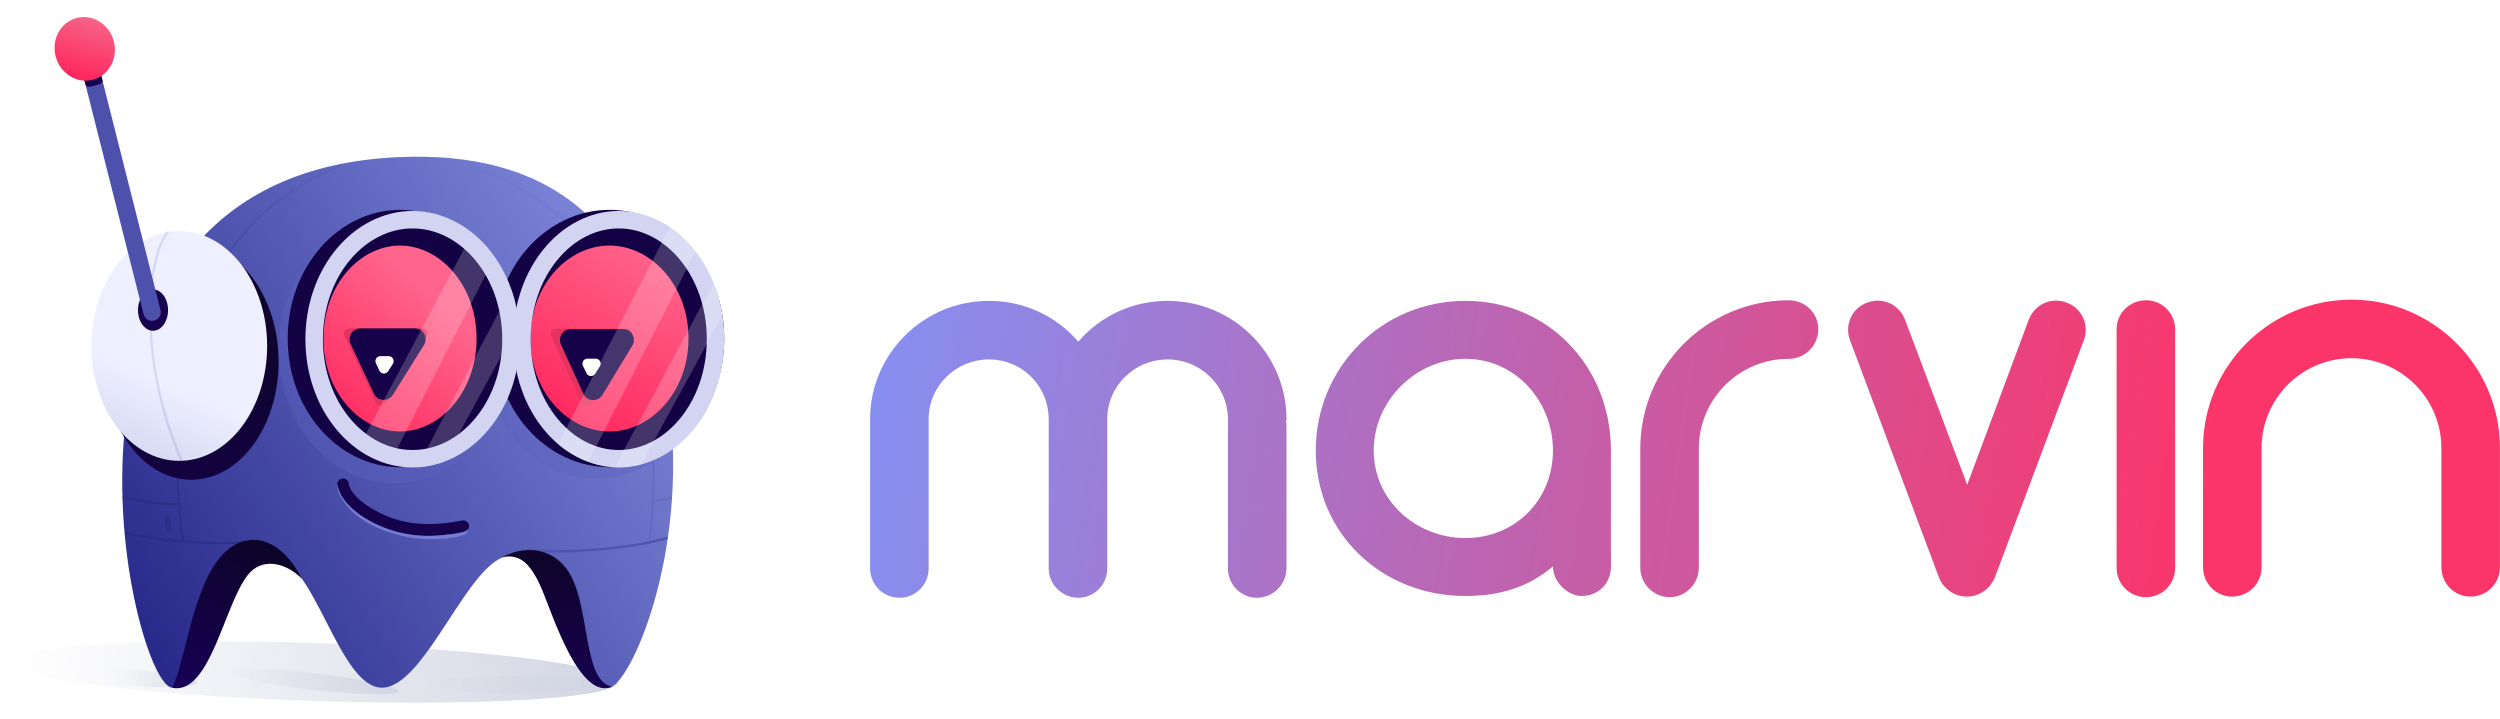 <svg width="5094" height="1466" viewBox="0 0 5094 1466" fill="none" xmlns="http://www.w3.org/2000/svg">
<path d="M2621.33 854.051C2621.33 721.487 2512.86 613.026 2379.08 613.026C2306.77 613.026 2241.69 644.359 2197.1 696.179C2152.51 644.359 2087.43 613.026 2015.12 613.026C1881.34 613.026 1772.88 721.487 1772.88 854.051V1157.74C1772.88 1191.49 1799.39 1218 1833.13 1218C1865.67 1218 1892.19 1191.49 1892.19 1157.74V854.051C1892.19 786.564 1947.63 732.333 2015.12 732.333C2082.61 732.333 2136.84 786.564 2136.84 854.051V1157.74C2136.84 1191.49 2164.56 1218 2197.1 1218C2229.64 1218 2256.15 1191.49 2256.15 1157.74V854.051C2256.15 786.564 2311.59 732.333 2379.08 732.333C2446.57 732.333 2502.01 786.564 2502.01 854.051C2502.01 856.461 2502.01 857.667 2502.01 858.872C2502.01 861.282 2502.01 862.487 2502.01 864.897V1157.74C2502.01 1191.49 2528.53 1218 2561.07 1218C2593.61 1218 2621.33 1191.49 2621.33 1157.74V864.897C2621.33 862.487 2621.33 861.282 2620.12 858.872C2621.33 857.667 2621.33 856.461 2621.33 854.051Z" fill="url(#paint0_linear)"/>
<path d="M2985.93 613.026C2816 613.026 2681.02 748 2681.02 917.923C2681.02 1087.85 2816 1214.38 2985.93 1214.38C3054.63 1214.38 3112.48 1197.51 3164.3 1154.13C3164.3 1189.08 3198.04 1214.38 3222.15 1214.38C3257.1 1214.38 3282.41 1189.08 3282.41 1154.13V917.923C3282.41 748 3155.86 613.026 2985.93 613.026ZM2985.93 1096.28C2884.7 1096.28 2799.13 1019.15 2799.13 917.923C2799.13 816.692 2884.7 731.128 2985.93 731.128C3087.17 731.128 3164.3 816.692 3164.3 917.923C3164.3 1019.15 3087.17 1096.28 2985.93 1096.28Z" fill="url(#paint1_linear)"/>
<path d="M3644.71 611.82C3478.39 611.82 3342.21 746.795 3342.21 914.308V1156.54C3342.21 1189.08 3368.72 1216.79 3402.46 1216.79C3435 1216.79 3461.52 1189.08 3461.52 1156.54V914.308C3461.52 813.077 3543.47 731.128 3644.71 731.128C3678.45 731.128 3704.97 703.41 3704.97 670.872C3704.97 638.333 3678.45 611.82 3644.71 611.82Z" fill="url(#paint2_linear)"/>
<path d="M4210.83 616.641C4179.5 604.59 4145.75 620.256 4133.7 651.59L4008.36 987.82L3881.82 651.59C3869.77 620.256 3836.02 604.59 3804.69 616.641C3773.35 627.487 3757.68 662.436 3769.73 693.769L3950.51 1175.82C3958.95 1198.72 3981.85 1215.59 4007.16 1215.59C4007.16 1215.59 4007.16 1215.59 4008.36 1215.59C4032.47 1215.59 4055.36 1199.92 4065.01 1175.82L4245.78 693.769C4257.83 662.436 4242.17 627.487 4210.83 616.641Z" fill="url(#paint3_linear)"/>
<path d="M4373.02 1216.79C4405.56 1216.79 4432.07 1190.28 4432.07 1156.54V670.872C4432.07 638.333 4405.56 611.82 4373.02 611.82C4339.27 611.82 4312.76 638.333 4312.76 670.872V1156.54C4312.76 1190.28 4339.27 1216.79 4373.02 1216.79Z" fill="url(#paint4_linear)"/>
<path d="M4791.37 610.615C4625.06 610.615 4488.87 745.59 4488.87 913.102V1155.33C4488.87 1189.08 4515.39 1215.59 4547.93 1215.59C4581.67 1215.59 4608.19 1189.08 4608.19 1155.33V913.102C4608.19 811.872 4690.14 729.923 4791.37 729.923C4892.61 729.923 4974.56 811.872 4974.56 913.102V1155.33C4974.56 1189.08 5001.08 1215.59 5033.62 1215.59C5067.36 1215.59 5093.88 1189.08 5093.88 1155.33V913.102C5093.88 745.59 4957.69 610.615 4791.37 610.615Z" fill="url(#paint5_linear)"/>
<g style="mix-blend-mode:multiply" filter="url(#filter0_f)">
<ellipse cx="639.005" cy="1369.33" rx="620.39" ry="59" transform="rotate(1.901 639.005 1369.33)" fill="url(#paint6_linear)"/>
</g>
<g style="mix-blend-mode:multiply" filter="url(#filter1_f)">
<ellipse cx="638.093" cy="1388.55" rx="175.369" ry="17" transform="rotate(6.575 638.093 1388.55)" fill="url(#paint7_linear)"/>
</g>
<g style="mix-blend-mode:multiply" filter="url(#filter2_f)">
<ellipse cx="1037.88" cy="1395" rx="191" ry="17" fill="url(#paint8_linear)"/>
</g>
<g style="mix-blend-mode:multiply" opacity="0.67" filter="url(#filter3_f)">
<ellipse cx="268.297" cy="1379.91" rx="133.476" ry="17" transform="rotate(4.713 268.297 1379.91)" fill="url(#paint9_linear)"/>
</g>
<path d="M1363.7 822.805C1314.13 437.206 1103.79 307.503 812.844 320.15C20.993 354.573 268.874 1401.2 351.502 1401.2C454.787 1401.2 461.673 1132.66 551.187 1132.66C640.701 1132.66 688.904 1401.2 778.415 1401.2C867.926 1401.2 957.447 1132.66 1040.07 1132.66C1122.7 1132.66 1136.47 1401.2 1239.76 1401.2C1281.64 1401.2 1403.53 1132.66 1363.7 822.805Z" fill="url(#paint10_linear)"/>
<g style="mix-blend-mode:multiply" opacity="0.5">
<path d="M896.375 323C1400.88 428.5 1332.38 1009.5 1323.88 1104.5" stroke="url(#paint11_linear)" stroke-width="5" stroke-linecap="round" stroke-linejoin="round"/>
</g>
<g style="mix-blend-mode:multiply" opacity="0.5">
<path d="M256.376 1086.5C312.376 1099 410.876 1111.5 516.376 1104.5" stroke="#26287B" stroke-width="5" stroke-linecap="round" stroke-linejoin="round"/>
</g>
<path d="M1074.88 1121.09C1131.88 1127.5 1275.38 1121.09 1358.38 1096.5" stroke="#5054AF" stroke-width="5" stroke-linecap="round" stroke-linejoin="round"/>
<path d="M517.517 1100C399.388 1100 384.26 1338.15 350.875 1401.5C427.916 1416.91 456.423 1233.32 504.677 1171.9C532.925 1135.95 580.217 1144.6 614.875 1179C604.875 1157.5 568.877 1100 517.517 1100Z" fill="url(#paint12_linear)"/>
<path d="M1154.39 1159.06C1204.38 1225.5 1184.88 1389 1247.38 1399C1182.42 1428.61 1126.88 1256 1105.38 1203.5C1083.88 1151 1061.38 1128.15 1024.88 1135C1016.88 1136.5 1050.71 1123.47 1053.88 1123.5C1109.88 1112 1140.47 1140.57 1154.39 1159.06Z" fill="url(#paint13_linear)"/>
<g style="mix-blend-mode:multiply" opacity="0.5">
<path d="M374.361 1101.23C362.341 990.417 351.644 835.687 390.211 690.438C428.744 545.318 516.426 409.727 701.293 336.825L699.458 332.174C512.825 405.772 424.232 542.827 385.378 689.155C346.558 835.355 357.361 990.875 369.39 1101.77L374.361 1101.23Z" fill="url(#paint14_linear)"/>
</g>
<ellipse rx="177.725" ry="240.258" transform="matrix(-1 0 0 1 389.895 737.3)" fill="url(#paint15_linear)"/>
<ellipse rx="179.028" ry="234.113" transform="matrix(-1 0 0 1 365.273 704.913)" fill="url(#paint16_linear)"/>
<g style="mix-blend-mode:multiply">
<path d="M341.876 473.499C296.768 526.872 282.875 740 369.875 937.999" stroke="#2B2C8C" stroke-opacity="0.12" stroke-width="5.082" stroke-linecap="round"/>
</g>
<ellipse cx="311.811" cy="631.873" rx="30.607" ry="42.084" fill="#17024F"/>
<path d="M309.788 635.942L167.876 75" stroke="#4D51AC" stroke-width="35.574" stroke-linecap="round"/>
<path d="M207.507 158C209.007 167 214.007 169.5 190.507 175C170.876 180.5 175.412 171.265 171.876 164.5C171.218 156.074 178.145 144.854 188.01 144.083C197.876 143.312 205.007 146.5 207.507 158Z" fill="#17024F"/>
<g filter="url(#filter4_d)">
<ellipse cx="172.653" cy="99.501" rx="61.213" ry="65.039" transform="rotate(-14.777 172.653 99.501)" fill="url(#paint17_linear)"/>
</g>
<path d="M943.962 1072.22C880.088 1084.33 825.421 1083.58 769.389 1056.09C713.357 1028.6 699.174 998.473 699.086 986.843" stroke="url(#paint18_linear)" stroke-width="23.716" stroke-linecap="round"/>
<g style="mix-blend-mode:multiply" opacity="0.4">
<ellipse cx="1214.88" cy="727.5" rx="228" ry="247.5" fill="#5B62BD"/>
</g>
<g style="mix-blend-mode:multiply" opacity="0.4">
<ellipse cx="802.875" cy="713.5" rx="235" ry="271.5" fill="#5B62BD"/>
</g>
<path d="M1044.26 689.775C1044.26 818.495 1136.49 915.566 1241.78 915.566C1347.06 915.566 1439.29 818.495 1439.29 689.775C1439.29 561.055 1347.06 463.984 1241.78 463.984C1136.49 463.984 1044.26 561.055 1044.26 689.775Z" fill="url(#paint19_linear)" stroke="#140344" stroke-width="72.842"/>
<path d="M1063.51 691.186C1063.51 829.079 1154.89 934.703 1260.72 934.703C1366.54 934.703 1457.93 829.079 1457.93 691.186C1457.93 553.292 1366.54 447.669 1260.72 447.669C1154.89 447.669 1063.51 553.292 1063.51 691.186Z" stroke="#D2D4F1" stroke-width="35.574"/>
<path d="M622.665 689.774C622.665 819.297 713.298 915.566 815.037 915.566C916.776 915.566 1007.41 819.297 1007.41 689.774C1007.41 560.251 916.776 463.983 815.037 463.983C713.298 463.983 622.665 560.251 622.665 689.774Z" fill="url(#paint20_linear)" stroke="#140344" stroke-width="72.842"/>
<g filter="url(#filter5_f)">
<path d="M1204.28 821.816L1286.38 686.35C1290.79 679.087 1285.56 669.803 1277.06 669.803H1133.39C1125.46 669.803 1120.19 677.995 1123.47 685.211L1185.04 820.677C1188.67 828.652 1199.74 829.308 1204.28 821.816Z" fill="#E53360"/>
</g>
<g filter="url(#filter6_f)">
<path d="M784.604 821.841L869.364 685.873C873.889 678.614 868.67 669.209 860.116 669.209H711.786C703.81 669.209 698.536 677.497 701.914 684.723L765.484 820.692C769.145 828.523 780.031 829.178 784.604 821.841Z" fill="#E53360"/>
</g>
<path d="M1227.54 804.601L1288.48 704.043C1297.38 689.367 1286.81 670.607 1269.65 670.607H1163C1146.98 670.607 1136.32 687.161 1142.95 701.742L1188.66 802.3C1195.98 818.415 1218.36 819.739 1227.54 804.601Z" fill="#150248"/>
<path d="M800.525 804.454L863.843 702.881C872.987 688.213 862.44 669.209 845.155 669.209H734.348C718.23 669.209 707.572 685.957 714.399 700.558L761.887 802.131C769.286 817.956 791.283 819.279 800.525 804.454Z" fill="#150248"/>
<path d="M790.923 756.458L800.536 741.316C804.833 734.55 799.971 725.705 791.956 725.705H775.132C767.662 725.705 762.744 733.494 765.955 740.238L773.166 755.38C776.602 762.596 786.639 763.205 790.923 756.458Z" fill="white"/>
<path d="M1212.73 761.54L1222.34 746.399C1226.64 739.632 1221.78 730.787 1213.76 730.787H1196.94C1189.47 730.787 1184.55 738.576 1187.76 745.321L1194.97 760.462C1198.41 767.678 1208.44 768.288 1212.73 761.54Z" fill="white"/>
<path d="M1137.38 904.5L1364.88 462.5C1389.38 479 1409.16 500.146 1416.88 513L1198.88 941C1178.38 934.5 1146.38 916 1137.38 904.5Z" fill="white" fill-opacity="0.2"/>
<path d="M1252.38 952L1453.88 577C1466.38 606 1468.38 624.5 1471.88 643L1306.38 946.5C1292.88 949.5 1275.88 953.5 1252.38 952Z" fill="white" fill-opacity="0.2"/>
<path d="M728.875 915.5L962.875 475C985.875 493.5 999.375 511 1007.88 524L792.875 946.5C771.375 940.5 740.875 925 728.875 915.5Z" fill="white" fill-opacity="0.2"/>
<path d="M850.375 952L1041.38 588.5C1053.88 618.5 1048.38 624.5 1058.38 657L903.875 941.5C891.375 945 873.375 952 850.375 952Z" fill="white" fill-opacity="0.2"/>
<path d="M640.128 691.186C640.128 828.805 732.764 934.703 840.646 934.703C948.528 934.703 1041.16 828.805 1041.16 691.186C1041.16 553.566 948.528 447.669 840.646 447.669C732.764 447.669 640.128 553.566 640.128 691.186Z" stroke="#D2D4F1" stroke-width="35.574"/>
<path d="M949.875 1086.98C956.901 1077.84 955.967 1070.04 955.375 1074.98C953.875 1087.48 908.143 1089.74 906.375 1089.98C792.375 1105.48 695.376 1037.98 688.375 989.978C685.876 978.479 687.375 996.977 689.376 1002.48C691.875 1010.48 707.847 1038.31 736.375 1057.48C764.554 1076.42 790.522 1083.62 806.297 1088.45C845.884 1100.58 885.701 1099.58 910.375 1096.98L910.511 1096.96C913.526 1096.65 944.964 1093.36 949.875 1086.98Z" fill="#757DD2"/>
<g style="mix-blend-mode:multiply" opacity="0.5">
<path d="M249.875 1013C294.875 1022 322.875 1027.5 363.375 1027.5" stroke="#26287B" stroke-width="5"/>
</g>
<g style="mix-blend-mode:multiply" opacity="0.5">
<ellipse cx="342.07" cy="1065.87" rx="6" ry="17.5" transform="rotate(-3.96 342.07 1065.87)" fill="#26287B"/>
</g>
<g style="mix-blend-mode:multiply" opacity="0.5">
<path d="M1334.88 1020C1344.38 1019.17 1357.38 1017 1366.88 1013.5" stroke="#5C61BA" stroke-width="5" stroke-linecap="round" stroke-linejoin="round"/>
</g>
<defs>
<filter id="filter0_f" x="0.06" y="1272.84" width="1277.89" height="192.978" filterUnits="userSpaceOnUse" color-interpolation-filters="sRGB">
<feFlood flood-opacity="0" result="BackgroundImageFix"/>
<feBlend mode="normal" in="SourceGraphic" in2="BackgroundImageFix" result="shape"/>
<feGaussianBlur stdDeviation="8.47" result="effect1_foregroundBlur"/>
</filter>
<filter id="filter1_f" x="444.991" y="1334.64" width="386.205" height="107.817" filterUnits="userSpaceOnUse" color-interpolation-filters="sRGB">
<feFlood flood-opacity="0" result="BackgroundImageFix"/>
<feBlend mode="normal" in="SourceGraphic" in2="BackgroundImageFix" result="shape"/>
<feGaussianBlur stdDeviation="8.47" result="effect1_foregroundBlur"/>
</filter>
<filter id="filter2_f" x="829.936" y="1361.06" width="415.88" height="67.88" filterUnits="userSpaceOnUse" color-interpolation-filters="sRGB">
<feFlood flood-opacity="0" result="BackgroundImageFix"/>
<feBlend mode="normal" in="SourceGraphic" in2="BackgroundImageFix" result="shape"/>
<feGaussianBlur stdDeviation="8.47" result="effect1_foregroundBlur"/>
</filter>
<filter id="filter3_f" x="116.936" y="1335.06" width="302.723" height="89.7" filterUnits="userSpaceOnUse" color-interpolation-filters="sRGB">
<feFlood flood-opacity="0" result="BackgroundImageFix"/>
<feBlend mode="normal" in="SourceGraphic" in2="BackgroundImageFix" result="shape"/>
<feGaussianBlur stdDeviation="8.47" result="effect1_foregroundBlur"/>
</filter>
<filter id="filter4_d" x="76.548" y="0.672" width="192.21" height="197.657" filterUnits="userSpaceOnUse" color-interpolation-filters="sRGB">
<feFlood flood-opacity="0" result="BackgroundImageFix"/>
<feColorMatrix in="SourceAlpha" type="matrix" values="0 0 0 0 0 0 0 0 0 0 0 0 0 0 0 0 0 0 127 0" result="hardAlpha"/>
<feOffset/>
<feGaussianBlur stdDeviation="10.164"/>
<feComposite in2="hardAlpha" operator="out"/>
<feColorMatrix type="matrix" values="0 0 0 0 0.884 0 0 0 0 0.318 0 0 0 0 0.976 0 0 0 0.28 0"/>
<feBlend mode="normal" in2="BackgroundImageFix" result="effect1_dropShadow"/>
<feBlend mode="normal" in="SourceGraphic" in2="effect1_dropShadow" result="shape"/>
</filter>
<filter id="filter5_f" x="1105.54" y="652.863" width="199.382" height="191.143" filterUnits="userSpaceOnUse" color-interpolation-filters="sRGB">
<feFlood flood-opacity="0" result="BackgroundImageFix"/>
<feBlend mode="normal" in="SourceGraphic" in2="BackgroundImageFix" result="shape"/>
<feGaussianBlur stdDeviation="8.47" result="effect1_foregroundBlur"/>
</filter>
<filter id="filter6_f" x="683.935" y="652.27" width="204.036" height="191.645" filterUnits="userSpaceOnUse" color-interpolation-filters="sRGB">
<feFlood flood-opacity="0" result="BackgroundImageFix"/>
<feBlend mode="normal" in="SourceGraphic" in2="BackgroundImageFix" result="shape"/>
<feGaussianBlur stdDeviation="8.47" result="effect1_foregroundBlur"/>
</filter>
<linearGradient id="paint0_linear" x1="1772.88" y1="724.5" x2="5128.72" y2="1196.42" gradientUnits="userSpaceOnUse">
<stop offset="0.009" stop-color="#878EF0"/>
<stop offset="0.81" stop-color="#FB3569"/>
<stop offset="1" stop-color="#FB3569"/>
</linearGradient>
<linearGradient id="paint1_linear" x1="1772.88" y1="724.5" x2="5128.72" y2="1196.42" gradientUnits="userSpaceOnUse">
<stop offset="0.009" stop-color="#878EF0"/>
<stop offset="0.81" stop-color="#FB3569"/>
<stop offset="1" stop-color="#FB3569"/>
</linearGradient>
<linearGradient id="paint2_linear" x1="1772.88" y1="724.5" x2="5128.72" y2="1196.42" gradientUnits="userSpaceOnUse">
<stop offset="0.009" stop-color="#878EF0"/>
<stop offset="0.81" stop-color="#FB3569"/>
<stop offset="1" stop-color="#FB3569"/>
</linearGradient>
<linearGradient id="paint3_linear" x1="1772.88" y1="724.5" x2="5128.72" y2="1196.42" gradientUnits="userSpaceOnUse">
<stop offset="0.009" stop-color="#878EF0"/>
<stop offset="0.81" stop-color="#FB3569"/>
<stop offset="1" stop-color="#FB3569"/>
</linearGradient>
<linearGradient id="paint4_linear" x1="1772.88" y1="724.5" x2="5128.72" y2="1196.42" gradientUnits="userSpaceOnUse">
<stop offset="0.009" stop-color="#878EF0"/>
<stop offset="0.81" stop-color="#FB3569"/>
<stop offset="1" stop-color="#FB3569"/>
</linearGradient>
<linearGradient id="paint5_linear" x1="1772.88" y1="724.5" x2="5128.72" y2="1196.42" gradientUnits="userSpaceOnUse">
<stop offset="0.009" stop-color="#878EF0"/>
<stop offset="0.81" stop-color="#FB3569"/>
<stop offset="1" stop-color="#FB3569"/>
</linearGradient>
<linearGradient id="paint6_linear" x1="1259.4" y1="1371.36" x2="18.616" y2="1371.36" gradientUnits="userSpaceOnUse">
<stop stop-color="#D2D5E3"/>
<stop offset="1" stop-color="#D6D9E5" stop-opacity="0"/>
</linearGradient>
<linearGradient id="paint7_linear" x1="813.463" y1="1389.13" x2="462.724" y2="1389.13" gradientUnits="userSpaceOnUse">
<stop stop-color="#D2D5E3"/>
<stop offset="1" stop-color="#D6D9E5" stop-opacity="0"/>
</linearGradient>
<linearGradient id="paint8_linear" x1="1228.88" y1="1395.59" x2="846.875" y2="1395.59" gradientUnits="userSpaceOnUse">
<stop stop-color="#D2D5E3"/>
<stop offset="1" stop-color="#D6D9E5" stop-opacity="0"/>
</linearGradient>
<linearGradient id="paint9_linear" x1="401.773" y1="1380.5" x2="134.821" y2="1380.5" gradientUnits="userSpaceOnUse">
<stop stop-color="#D2D5E3"/>
<stop offset="0.652" stop-color="#D6D9E5" stop-opacity="0"/>
</linearGradient>
<linearGradient id="paint10_linear" x1="1252.6" y1="430.95" x2="84.746" y2="1175.74" gradientUnits="userSpaceOnUse">
<stop stop-color="#7D87DA"/>
<stop offset="1" stop-color="#212183"/>
</linearGradient>
<linearGradient id="paint11_linear" x1="1407.38" y1="1123.5" x2="813.376" y2="247" gradientUnits="userSpaceOnUse">
<stop stop-color="#5C61BA"/>
<stop offset="1" stop-color="#5C61BA" stop-opacity="0"/>
</linearGradient>
<linearGradient id="paint12_linear" x1="541.287" y1="1102.62" x2="360.271" y2="1405.42" gradientUnits="userSpaceOnUse">
<stop stop-color="#0C0427"/>
<stop offset="1" stop-color="#180057"/>
</linearGradient>
<linearGradient id="paint13_linear" x1="1132.87" y1="1133.38" x2="1132.87" y2="1411.02" gradientUnits="userSpaceOnUse">
<stop stop-color="#0E042A"/>
<stop offset="1" stop-color="#170151"/>
</linearGradient>
<linearGradient id="paint14_linear" x1="384.876" y1="1116.5" x2="684.376" y2="216.5" gradientUnits="userSpaceOnUse">
<stop stop-color="#26287B"/>
<stop offset="1" stop-color="#26287B" stop-opacity="0"/>
</linearGradient>
<linearGradient id="paint15_linear" x1="177.725" y1="0" x2="177.725" y2="480.516" gradientUnits="userSpaceOnUse">
<stop stop-color="#0E042E"/>
<stop offset="1" stop-color="#170152"/>
</linearGradient>
<linearGradient id="paint16_linear" x1="55.669" y1="59.155" x2="230.103" y2="467.264" gradientUnits="userSpaceOnUse">
<stop stop-color="#EFF0FF"/>
<stop offset="0.944" stop-color="#B0B4E0"/>
</linearGradient>
<linearGradient id="paint17_linear" x1="226.229" y1="44.738" x2="152.649" y2="171.344" gradientUnits="userSpaceOnUse">
<stop stop-color="#F6688C"/>
<stop offset="1" stop-color="#FF2159"/>
</linearGradient>
<linearGradient id="paint18_linear" x1="743.876" y1="985" x2="860.376" y2="1115" gradientUnits="userSpaceOnUse">
<stop stop-color="#16024C"/>
<stop offset="1" stop-color="#16024C"/>
</linearGradient>
<linearGradient id="paint19_linear" x1="1154.37" y1="913.427" x2="1385.74" y2="535.533" gradientUnits="userSpaceOnUse">
<stop stop-color="#FF2159"/>
<stop offset="1" stop-color="#FF658C"/>
</linearGradient>
<linearGradient id="paint20_linear" x1="642.8" y1="887.719" x2="943.573" y2="553.527" gradientUnits="userSpaceOnUse">
<stop stop-color="#FF2159"/>
<stop offset="0.833" stop-color="#FF658C"/>
</linearGradient>
</defs>
</svg>
